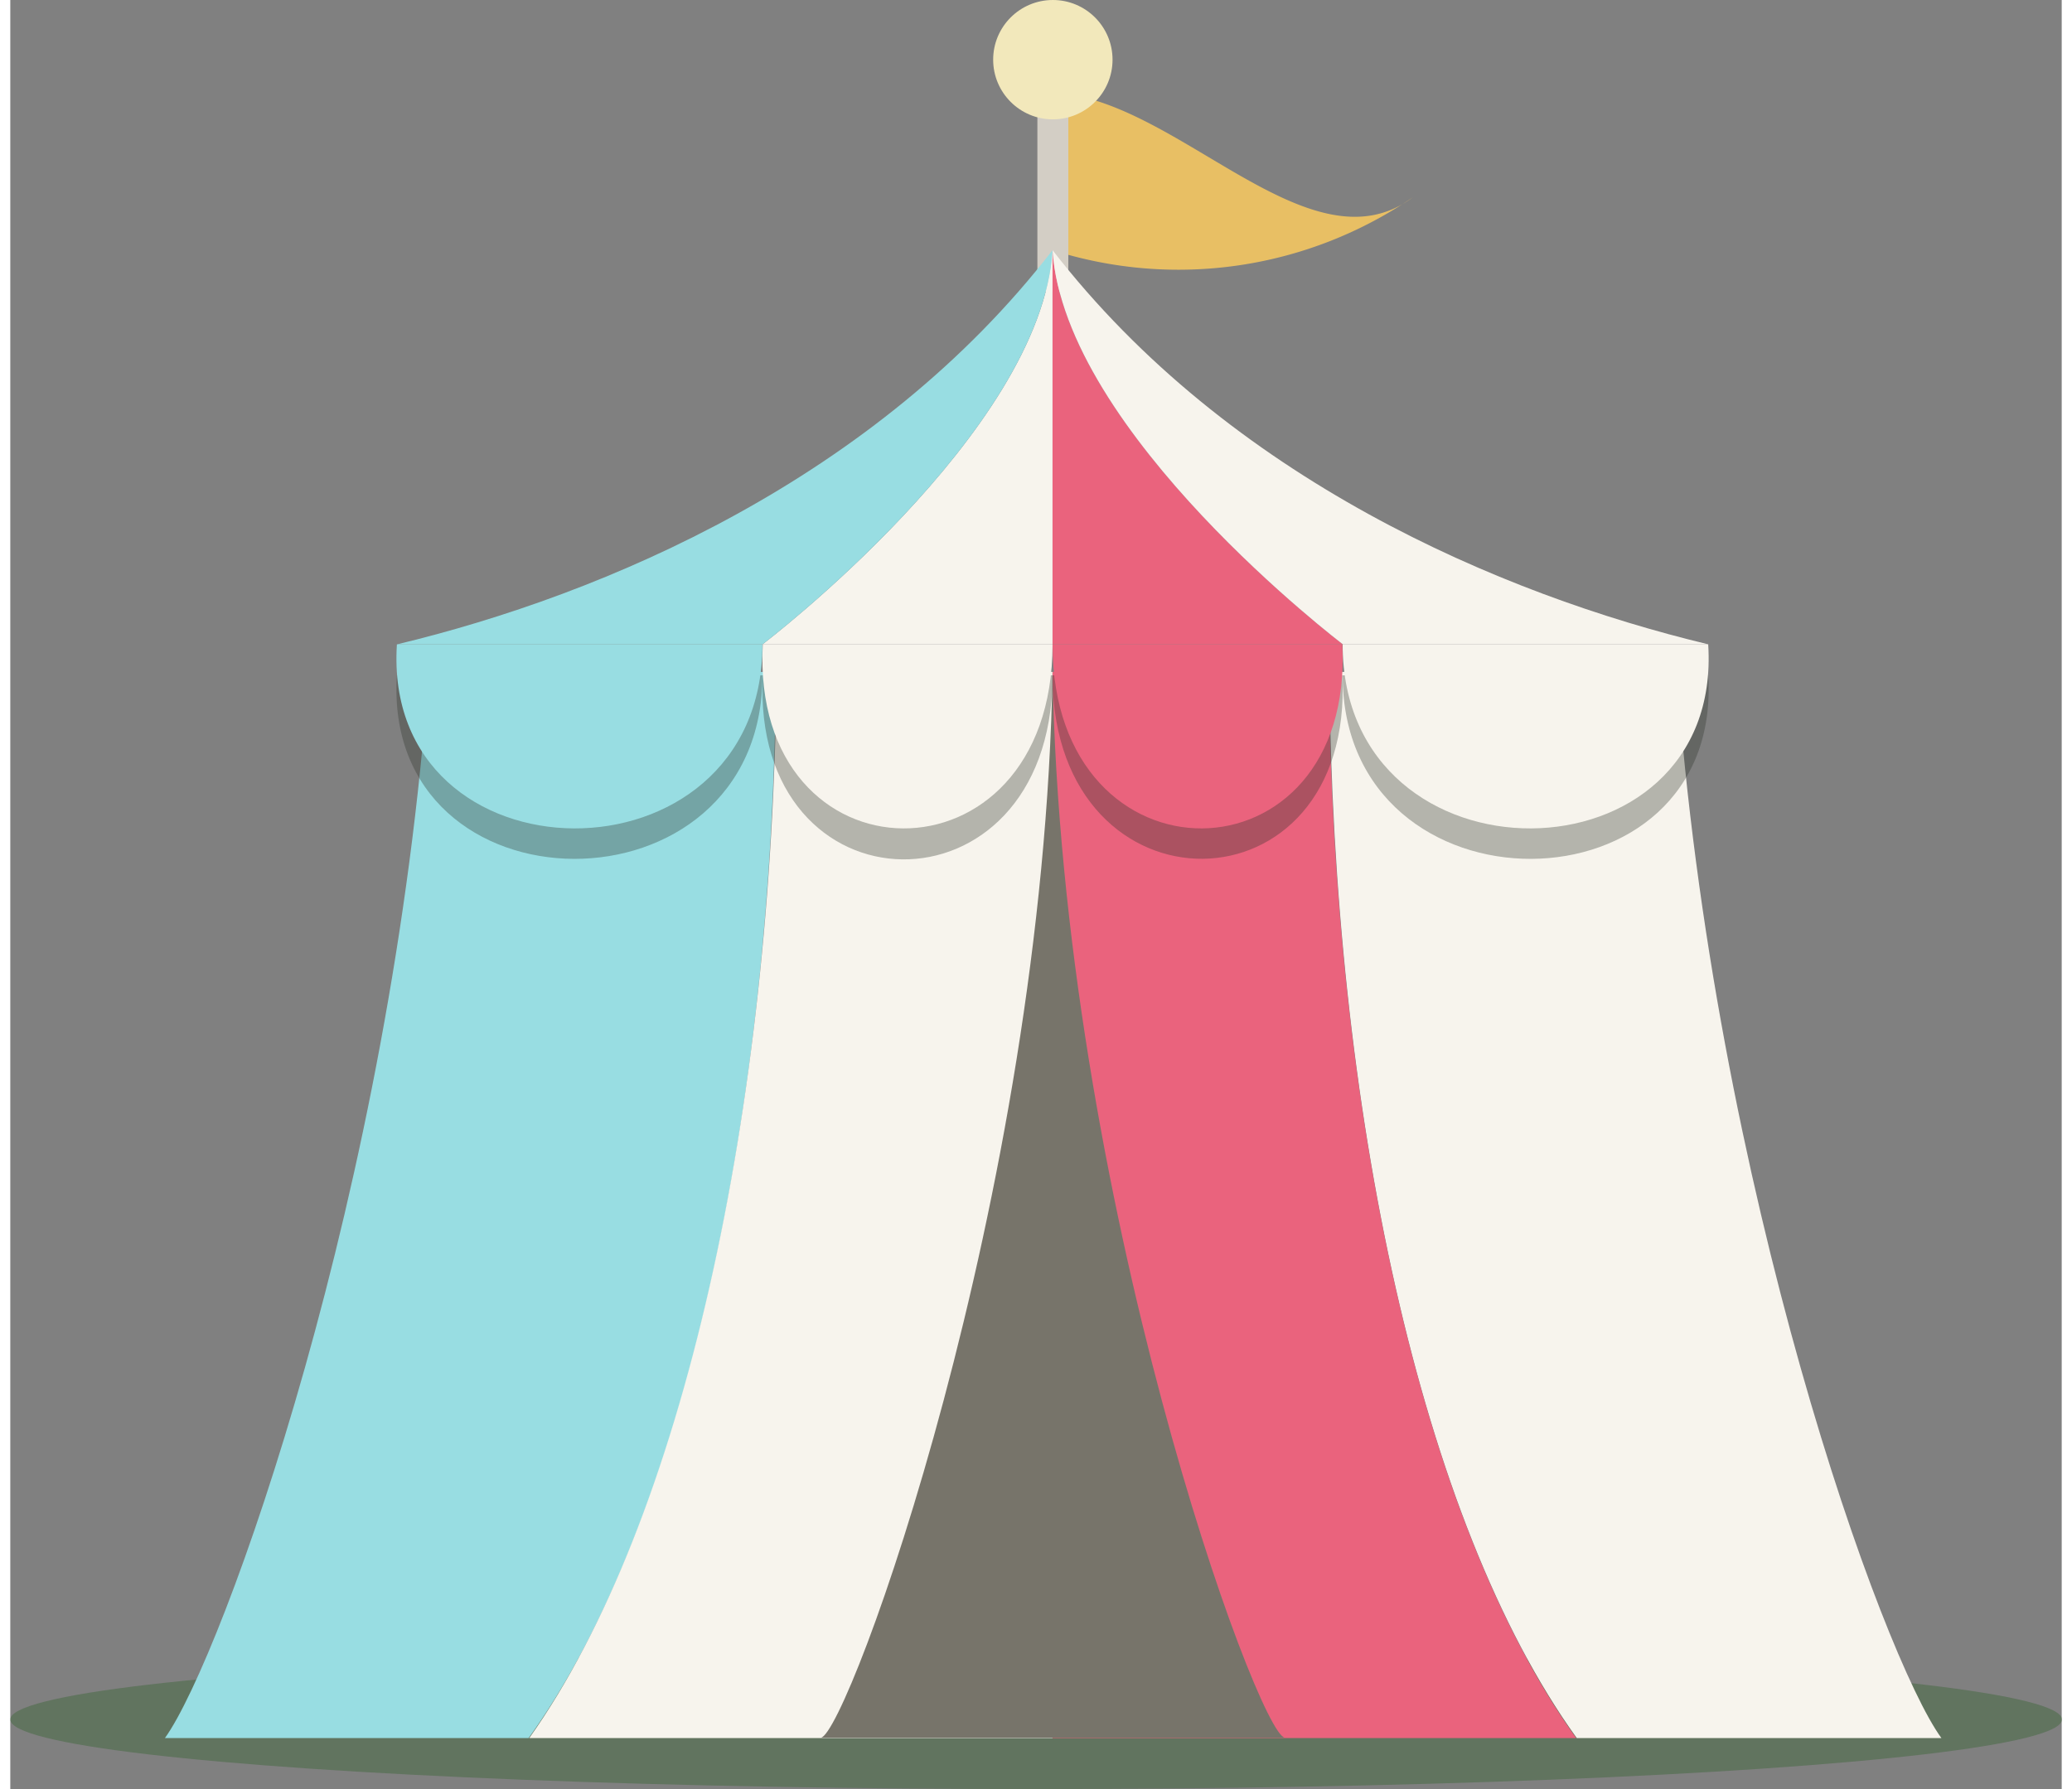 <svg xmlns="http://www.w3.org/2000/svg" viewBox="0 0 66.33 57.86" width="66" height="57"><rect x="0" y="0" width="66.33" height="57.86" fill="#808080" stroke="none"/><defs><style>.cls-1{fill:#e8bf64;}.cls-2{fill:none;stroke:#d3cec5;stroke-miterlimit:10;}.cls-3{fill:#245b1e;}.cls-3,.cls-8{opacity:0.33;}.cls-4{fill:#98dde2;}.cls-5{fill:#f7f4ed;}.cls-6{fill:#ea637d;}.cls-7{fill:#77746a;}.cls-9{fill:#293028;}.cls-10{fill:#f2e8bb;}</style></defs><title>ico_serviceevent</title><g id="レイヤー_2" data-name="レイヤー 2"><g id="レイヤー_1-2" data-name="レイヤー 1"><path class="cls-1" d="M33.71,3c4,.16,8.3,5.88,11.64,3.38A13.42,13.42,0,0,1,33.7,8.09C33.7,6,33.71,3,33.71,3Z"/><line class="cls-2" x1="33.71" y1="9.44" x2="33.71" y2="3.68"/><ellipse class="cls-3" cx="33.17" cy="55.61" rx="33.17" ry="2.25"/><path class="cls-4" d="M13.53,21.73C12.35,38.37,6.88,53.59,5,56.21H16.76c5.07-7.05,7.88-20.31,8-34.48Z"/><path class="cls-5" d="M33.7,21.73H24.78c-.14,14.17-3,27.43-8,34.48H33.7V21.73Z"/><path class="cls-5" d="M24.32,20.84H33.7V8.09C33.33,14,24.32,20.84,24.32,20.84Z"/><path class="cls-4" d="M33.7,8.09C28,15.47,19.25,19.22,12.5,20.84H24.32S33.33,14,33.7,8.09Z"/><path class="cls-5" d="M53.88,21.73c1.18,16.64,6.65,31.86,8.56,34.48H50.65c-5.07-7.05-7.88-20.31-8-34.48Z"/><path class="cls-6" d="M33.7,21.73h8.93c.14,14.17,2.95,27.43,8,34.48H33.7V21.73Z"/><path class="cls-6" d="M43.09,20.84H33.7V8.09C34.08,14,43.09,20.84,43.09,20.84Z"/><path class="cls-5" d="M33.7,8.09c5.71,7.38,14.46,11.13,21.21,12.75H43.09S34.08,14,33.7,8.09Z"/><path class="cls-7" d="M33.7,21.73c-.28,17-6.61,34.32-7.49,34.47h15C40.32,56.05,34,38.76,33.7,21.73Z"/><g class="cls-8"><path class="cls-9" d="M24.32,21.84H12.5C12,29.71,24.32,29.8,24.32,21.84Z"/><path class="cls-9" d="M54.9,21.84H43.08C43.08,29.8,55.4,29.71,54.9,21.84Z"/><path class="cls-9" d="M33.7,21.84H24.33c-.4,7.84,9.29,8,9.37.1.08,7.85,9.77,7.74,9.37-.1Z"/></g><path class="cls-4" d="M12.5,20.84c-.5,7.87,11.82,8,11.82,0Z"/><path class="cls-5" d="M24.33,20.84c-.4,7.87,9.37,8,9.37,0Z"/><path class="cls-5" d="M54.9,20.84c.5,7.87-11.82,8-11.82,0Z"/><path class="cls-6" d="M43.07,20.84c.4,7.87-9.37,8-9.37,0Z"/><circle class="cls-10" cx="33.71" cy="1.93" r="1.93"/></g></g></svg>